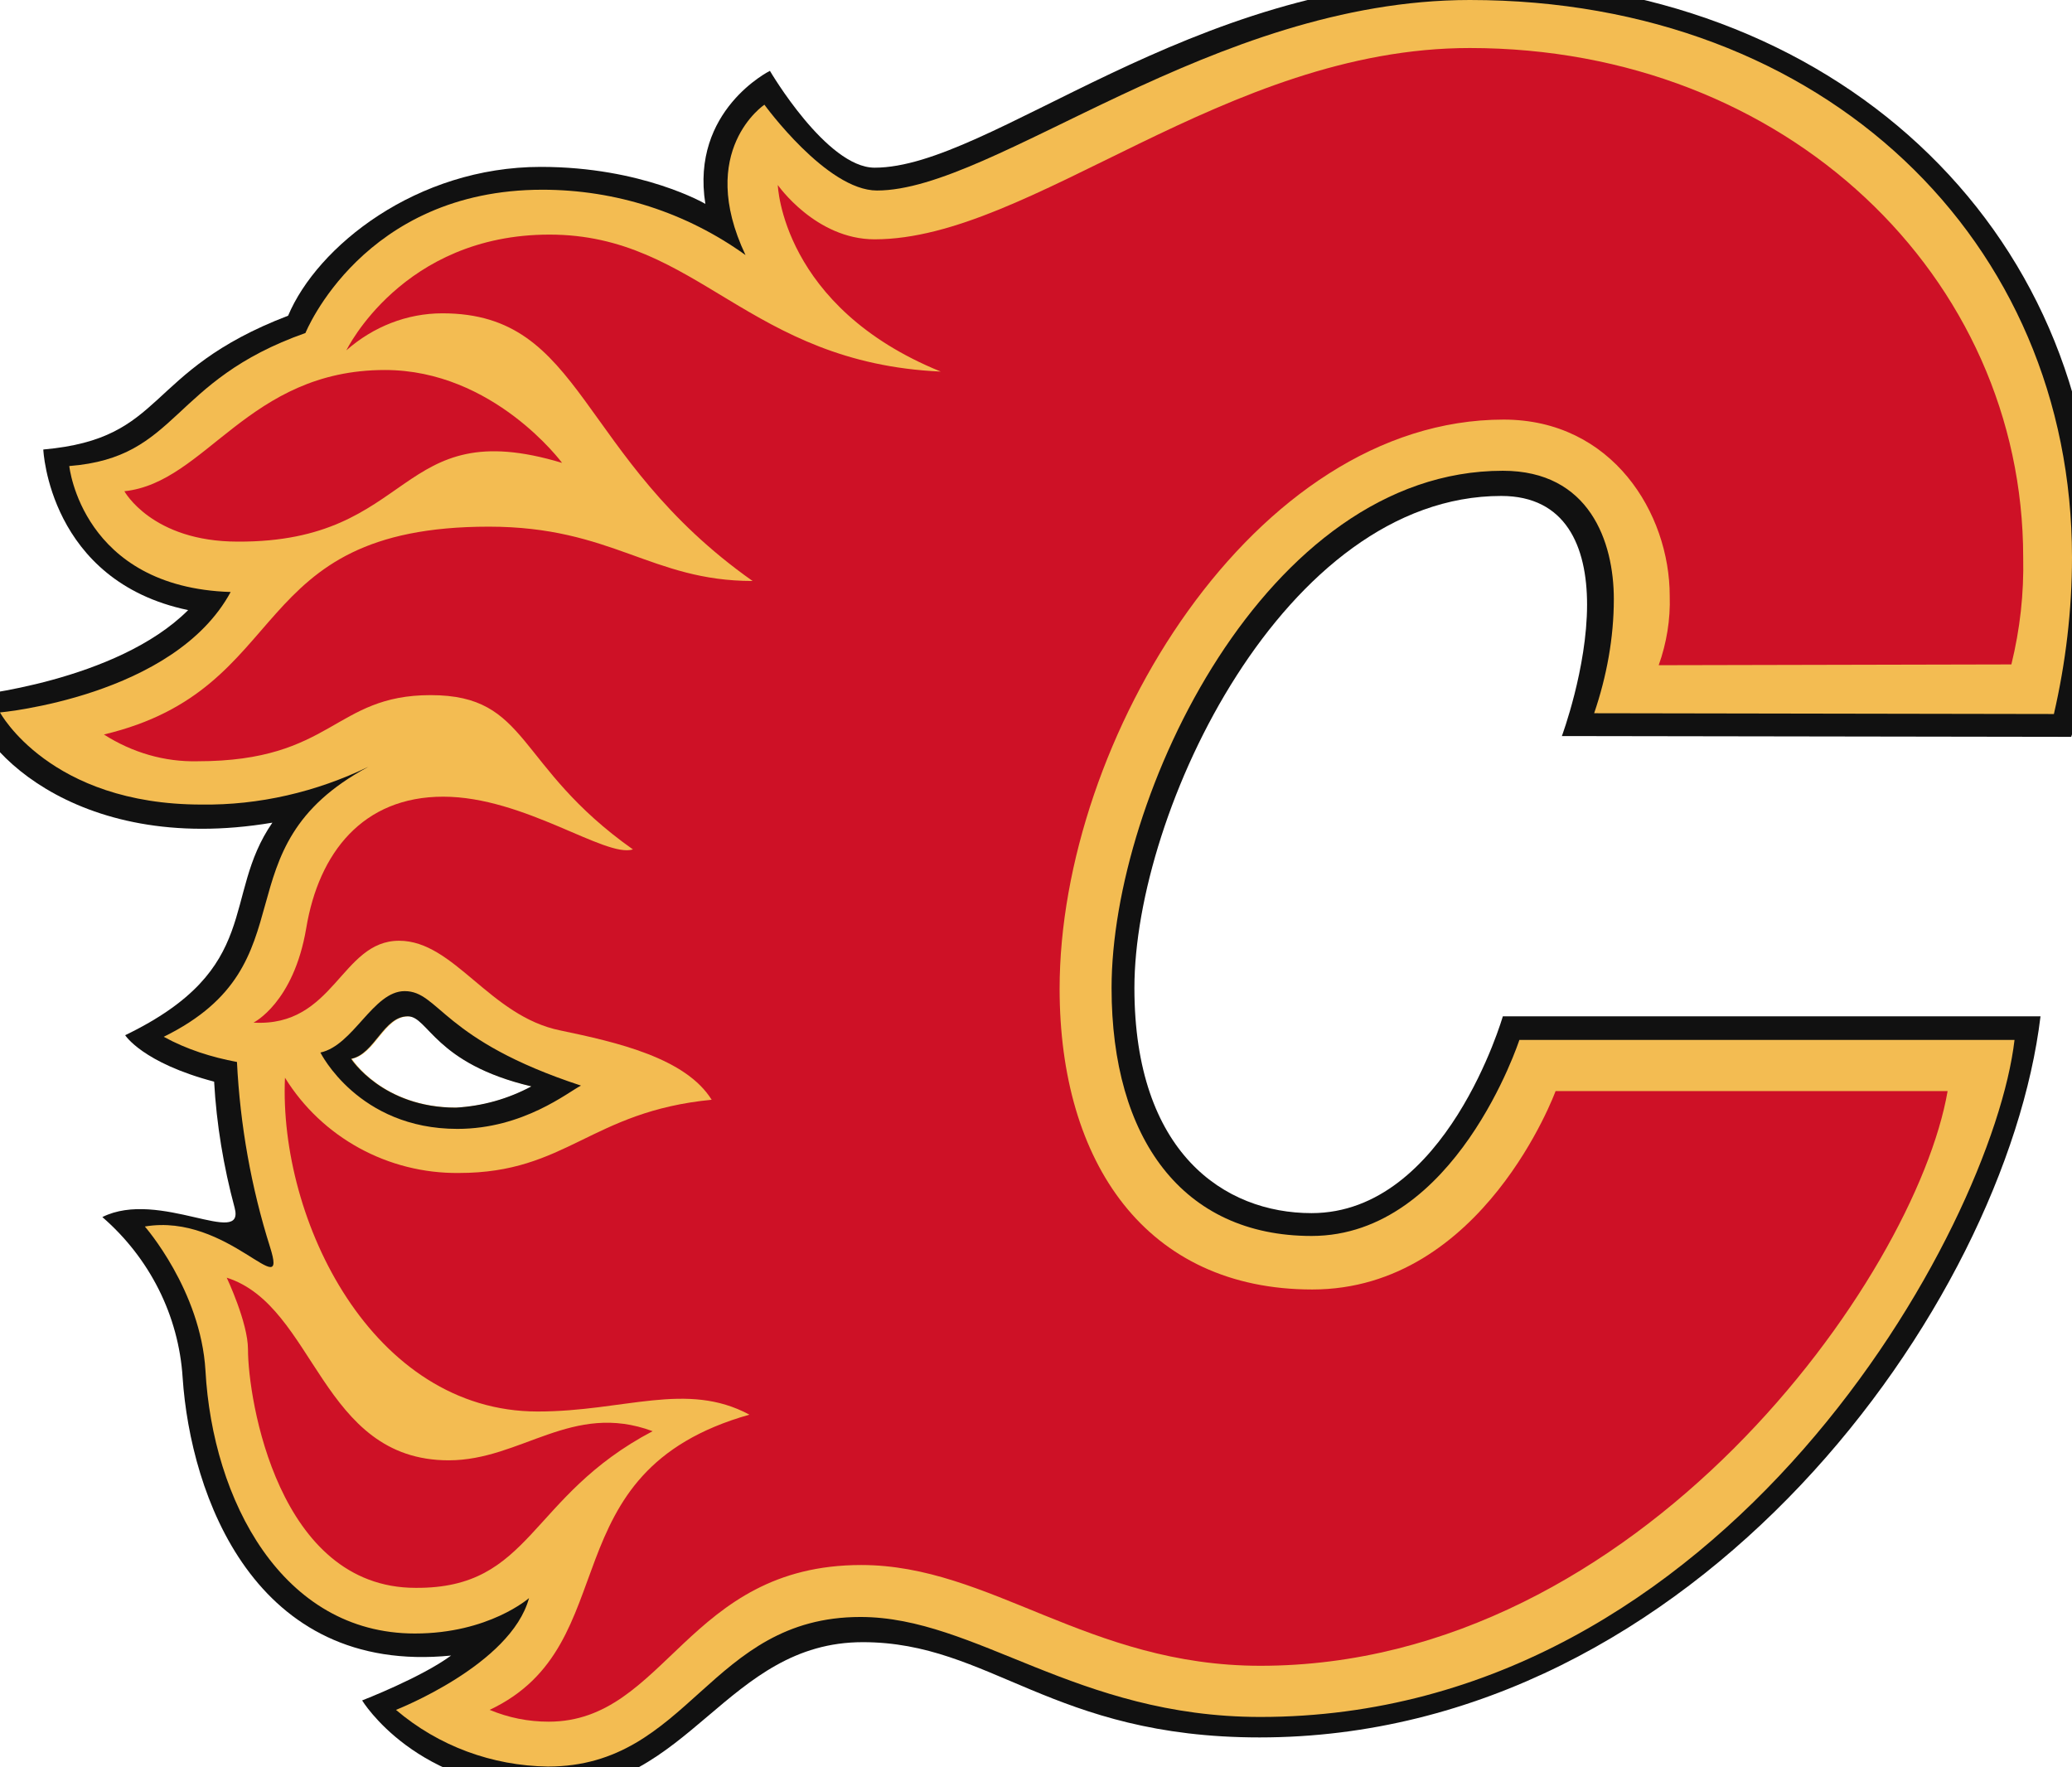 <?xml version="1.0" encoding="utf-8"?>
<!-- Generator: Adobe Illustrator 28.0.0, SVG Export Plug-In . SVG Version: 6.00 Build 0)  -->
<svg version="1.1" id="Layer_1" xmlns="http://www.w3.org/2000/svg" xmlns:xlink="http://www.w3.org/1999/xlink" x="0px" y="0px"
	 viewBox="0 0 263.2 224.5" style="enable-background:new 0 0 263.2 224.5;" xml:space="preserve">
<style type="text/css">
	.st0{fill-rule:evenodd;clip-rule:evenodd;fill:#111111;}
	.st1{fill-rule:evenodd;clip-rule:evenodd;fill:#F3BC52;}
	.st2{fill-rule:evenodd;clip-rule:evenodd;fill:#CE1126;}
</style>
<path class="st0" d="M58.2,143.4c-12.6,0-17.4-9.7-17.4-9.7c4.2-0.9,6.7-7.8,10.7-7.8c4.4,0,4.7,6.2,22.4,12.1
	C72.2,138.7,66.5,143.4,58.2,143.4L58.2,143.4z M263.1,93.6c0,0,3.1-8.9,3.1-22.8c0-41.9-33.3-73.4-79.6-73.4
	c-35.4,0-60.8,23.9-75.5,23.9C105,21.3,97.8,9,97.8,9s-10.1,5-8.2,16.9c0,0-8-4.7-20.9-4.7c-15.8,0-28.4,10.1-32.1,18.9
	c-18.5,7.1-15.3,15.6-31.1,17c0,0,0.7,16.7,18.4,20.4C14.8,86.6-3.8,88.4-3.8,88.4c0,5.7,12.9,20.4,38.4,16.1
	c-6.5,9.4-1.1,18.5-18.7,27c0,0,2.2,3.5,11.3,5.9c0.3,5.4,1.2,10.8,2.6,16s-9.6-2.4-16.8,1.2c6,5.2,9.7,12.5,10.2,20.4
	c1,14.9,9.1,37.8,34.1,35.3C53.5,213.1,46,216,46,216s6.9,11.4,24,11.4c17.6,0,22.3-18.8,39.6-18.8c16.2,0,24,12.1,50.4,12.1
	c55.5,0,94.8-55,99.2-91.6h-68.3c0,0-7.2,25-24.3,25c-11.1,0-22.5-7.7-22.5-28.6c0-22.5,19.1-62.5,46.6-62.5
	c8.2,0,10.9,6.4,10.9,13.8c0,8.1-3.2,16.7-3.2,16.7L263.1,93.6L263.1,93.6z"/>
<path class="st1" d="M44.7,134.5c3-0.6,4.1-5.4,7.2-5.4c2.6,0,3.4,6,15.7,8.9c-3,1.6-6.2,2.5-9.6,2.7
	C48.6,140.7,44.7,134.5,44.7,134.5z M260.9,90.7c1.5-6.5,2.3-13.2,2.3-19.9c0-40.1-31.3-70.8-76.5-70.8c-32.7,0-60.4,24.2-75.3,24.2
	c-6.4,0-14.3-10.9-14.3-10.9s-8.7,5.8-2.4,19.1c-7.5-5.4-16.5-8.3-25.8-8.3c-22.8,0-30.1,18.2-30.1,18.2
	C21.5,48.4,22.8,58.1,8.8,59.2c0,0,1.6,15.4,20.5,16C22.1,88.5,0,90.5,0,90.5s6.3,11.7,25.6,11.7c7.3,0.1,14.6-1.6,21.2-4.8
	c-19.4,10.4-6.9,24.9-26,34.3c2.9,1.6,6.1,2.6,9.3,3.2c0.4,8,1.8,15.9,4.2,23.5s-5.3-4.4-15.9-2.6c0,0,7.1,8.1,7.7,18.3
	c0.9,16.4,9.7,33.4,26.6,33.4c9.4,0,14.5-4.5,14.5-4.5c-2.3,8.5-16.9,14.2-16.9,14.2c5.4,4.6,12.2,7.1,19.3,7.2
	c18,0,20.5-19,39.7-19c14.7,0,27.4,12.7,50.8,12.7c59.1,0,93-62.1,95.8-86H193c0,0-8.1,24.9-26.4,24.9c-16.4,0-25.4-12.4-25.4-31.5
	c0-24.3,19.6-65.7,49.7-65.7c11,0,14.1,9,14.1,16.3c0,4.9-0.9,9.8-2.5,14.5L260.9,90.7L260.9,90.7z"/>
<path class="st2" d="M255.5,84.4c1.1-4.5,1.6-9,1.5-13.6c0-35.6-30.1-64.7-70.3-64.7c-31.1,0-55.7,24.3-75.6,24.3
	c-7.5,0-12.3-6.9-12.3-6.9s0.5,15.5,20.7,23.7C95,46.1,88.7,29.8,69.8,29.8C51.1,29.8,44,44.5,44,44.5c3.4-3,7.7-4.7,12.2-4.7
	c18.1,0,17,18.2,39.4,34c-12.9,0-17.8-6.9-33.5-6.9c-31.3,0-24.5,20.6-48.9,26.4c3.6,2.3,7.7,3.5,11.9,3.4c17.2,0,17.3-8.4,29.6-8.4
	c12.6,0,10.7,9,25.7,19.6c-3.5,1.1-13.8-6.7-24.1-6.7c-10.2,0-15.8,7.1-17.4,16.7c-1.6,9.5-6.7,12-6.7,12
	c10.3,0.6,11.1-10.4,18.5-10.4c7,0,11.5,9.6,20.5,11.4c7.2,1.5,15.9,3.5,19.2,8.8c-15.4,1.5-18.4,9.3-32.1,9.3
	c-9,0.1-17.4-4.5-22.1-12.1c-0.8,18.1,11.1,42.4,32.1,42.4c11,0,18.9-3.9,26.9,0.4c-25.8,7.3-15.4,29.2-33,37.5
	c2.4,1,4.9,1.5,7.5,1.5c14.9,0,17.6-19.9,39.7-19.9c16.4,0,28.8,12.8,50.7,12.8c48.1,0,83.2-49.3,87.3-73h-49.8
	c0,0-9.2,25.2-30.9,25.2c-21.1,0-32.1-16.1-32.1-38.2c0-31.6,24.7-72.3,56.4-72.3c13.8,0,21.1,11.9,21.1,22.4c0.1,3-0.4,6-1.4,8.8
	L255.5,84.4L255.5,84.4z M82.9,181.8c-10.2-3.8-16.7,3.7-25.9,3.7c-16.3,0-16.9-19.6-28.2-23.2c0,0,2.7,5.7,2.7,9.1
	c0,6.3,3.8,30.3,21.3,30.3C67.6,201.8,67.1,190.1,82.9,181.8L82.9,181.8z M71.4,58.8c0,0-8.7-11.8-22.5-11.8
	c-17.4,0-22.7,14.3-33.1,15.4c0,0,3.5,6.4,14.4,6.4C52.9,68.9,50.2,52.4,71.4,58.8L71.4,58.8z"/>
<path class="st0" d="M67.5,138c-3,1.6-6.2,2.5-9.6,2.7c-9.3,0-13.3-6.2-13.3-6.2c3-0.6,4.1-5.4,7.2-5.4
	C54.4,129.1,55.2,135.1,67.5,138z M40.7,133.7c0,0,4.8,9.7,17.4,9.7c8.4,0,14.1-4.7,15.7-5.5c-17.7-5.8-18-12-22.4-12
	C47.4,125.9,44.9,132.8,40.7,133.7L40.7,133.7z"/>
</svg>
